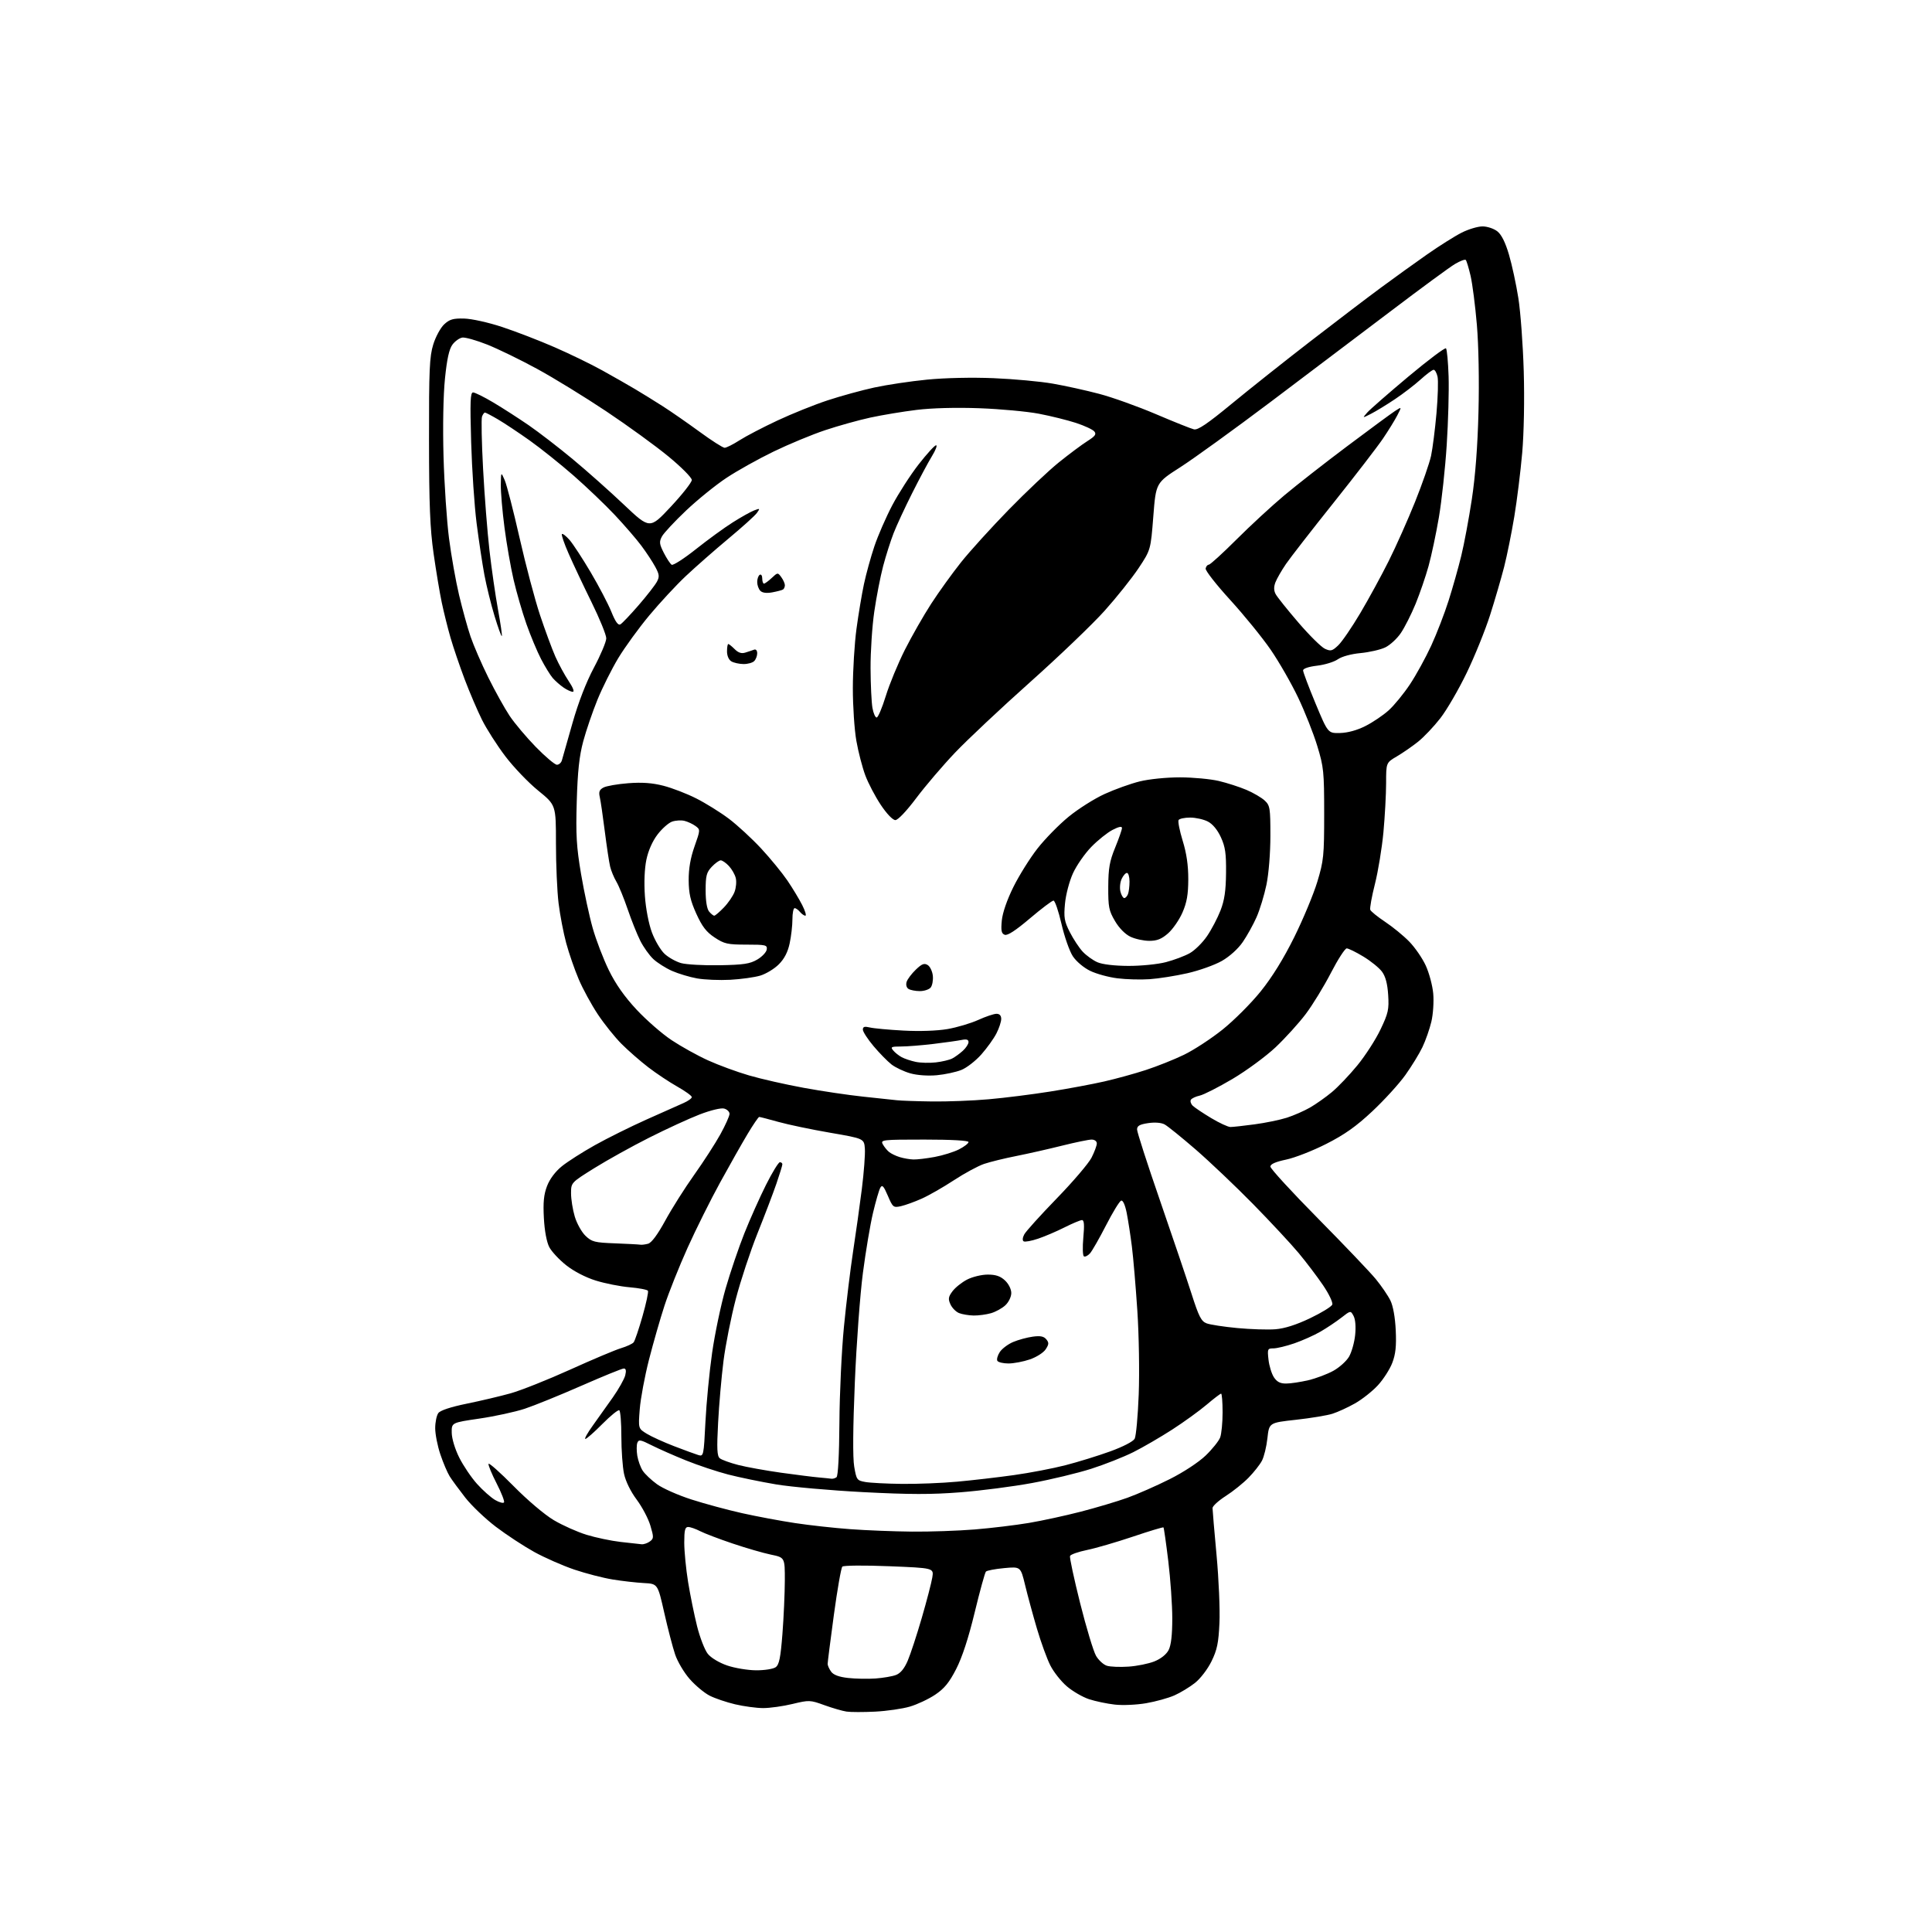 <?xml version="1.0" encoding="UTF-8" standalone="no"?>
<svg 
  version="1.1" 
  xmlns="http://www.w3.org/2000/svg" 
  xmlns:xlink="http://www.w3.org/1999/xlink" 
  xmlns:svg="http://www.w3.org/2000/svg"
  xmlns:rdf="http://www.w3.org/1999/02/22-rdf-syntax-ns#"
  xmlns:cc="http://creativecommons.org/ns#"
  xmlns:dc="http://purl.org/dc/elements/1.1/"
  viewBox="0 0 768 768"
  width="768"
  height="768"
>
<style>svg {background-color: white; }</style>"
<path stroke="none" fill="black" fill-rule="evenodd" d="M347.91,680.40C343.28,680.63 338.15,680.63 336.50,680.38C334.85,680.13 330.88,678.98 327.68,677.82C322.04,675.77 321.65,675.76 315.04,677.35C311.29,678.26 306.03,678.99 303.36,678.99C300.69,678.98 295.67,678.30 292.22,677.49C288.76,676.67 284.21,675.13 282.09,674.05C279.97,672.97 276.41,670.00 274.18,667.46C271.94,664.92 269.32,660.51 268.37,657.67C267.41,654.83 265.46,647.34 264.04,641.04C261.45,629.58 261.45,629.58 255.98,629.29C252.96,629.13 247.39,628.50 243.59,627.88C239.79,627.27 232.91,625.49 228.31,623.94C223.71,622.38 216.52,619.22 212.35,616.92C208.18,614.61 201.33,610.12 197.13,606.93C192.93,603.74 187.45,598.51 184.95,595.32C182.45,592.12 179.65,588.31 178.75,586.86C177.84,585.40 176.17,581.48 175.05,578.14C173.92,574.80 173.00,570.11 173.00,567.72C173.00,565.34 173.56,562.63 174.25,561.71C175.04,560.65 179.19,559.28 185.50,557.99C191.00,556.87 198.88,555.01 203.00,553.86C207.12,552.70 217.75,548.47 226.62,544.46C235.49,540.44 244.60,536.60 246.88,535.92C249.16,535.23 251.41,534.19 251.89,533.59C252.37,532.99 253.95,528.32 255.41,523.20C256.87,518.09 257.84,513.55 257.56,513.10C257.29,512.66 254.01,512.03 250.28,511.71C246.55,511.39 240.49,510.19 236.81,509.04C232.81,507.80 228.10,505.36 225.09,502.97C222.31,500.78 219.28,497.53 218.35,495.75C217.31,493.77 216.47,489.27 216.20,484.23C215.86,477.97 216.16,474.86 217.46,471.47C218.52,468.69 220.74,465.72 223.33,463.62C225.62,461.76 231.55,457.98 236.50,455.21C241.45,452.44 250.68,447.86 257.00,445.03C263.32,442.20 269.96,439.24 271.75,438.46C273.54,437.67 275.00,436.62 275.00,436.11C275.00,435.61 272.41,433.73 269.25,431.95C266.09,430.17 260.89,426.71 257.70,424.26C254.51,421.81 249.74,417.64 247.09,414.99C244.44,412.34 240.19,407.05 237.65,403.22C235.11,399.40 231.68,393.12 230.05,389.27C228.41,385.42 226.17,378.95 225.07,374.88C223.97,370.82 222.61,363.69 222.04,359.03C221.47,354.37 221.00,343.68 221.00,335.28C221.00,320.01 221.00,320.01 213.91,314.25C210.02,311.09 204.14,304.95 200.86,300.61C197.57,296.28 193.40,289.75 191.59,286.11C189.78,282.48 186.68,275.23 184.70,270.00C182.73,264.77 180.20,257.35 179.09,253.50C177.98,249.65 176.41,243.35 175.60,239.49C174.79,235.64 173.33,226.86 172.35,219.99C170.95,210.13 170.56,200.66 170.54,175.00C170.50,147.02 170.74,141.73 172.22,136.95C173.16,133.90 175.11,130.30 176.55,128.95C178.70,126.94 180.11,126.52 184.49,126.63C187.48,126.70 194.12,128.17 199.63,129.99C205.03,131.77 214.41,135.39 220.48,138.04C226.54,140.68 235.10,144.84 239.50,147.29C243.90,149.73 249.75,153.07 252.50,154.71C255.25,156.34 260.20,159.40 263.50,161.51C266.80,163.62 273.39,168.20 278.14,171.67C282.89,175.15 287.35,178.00 288.05,178.00C288.75,178.00 291.41,176.66 293.96,175.03C296.51,173.39 303.30,169.85 309.05,167.16C314.80,164.47 323.77,160.86 329.00,159.14C334.23,157.42 342.56,155.13 347.52,154.05C352.48,152.97 361.93,151.55 368.52,150.91C375.60,150.21 386.44,149.97 395.00,150.33C402.98,150.66 413.55,151.63 418.50,152.50C423.45,153.36 431.76,155.19 436.97,156.57C442.18,157.94 452.30,161.57 459.47,164.62C466.64,167.68 473.44,170.40 474.59,170.67C476.15,171.05 479.92,168.50 489.59,160.53C496.69,154.68 510.82,143.46 521.00,135.60C531.17,127.74 543.77,118.15 549.00,114.30C554.23,110.44 562.46,104.52 567.30,101.13C572.14,97.75 578.31,93.86 581.02,92.49C583.72,91.12 587.46,90.00 589.33,90.00C591.20,90.00 593.84,90.88 595.20,91.95C596.85,93.24 598.40,96.33 599.83,101.20C601.02,105.21 602.70,113.00 603.57,118.50C604.44,124.00 605.40,137.06 605.71,147.52C606.04,158.79 605.79,172.03 605.10,180.02C604.45,187.43 603.04,198.83 601.96,205.34C600.88,211.86 599.06,220.86 597.92,225.34C596.77,229.83 594.26,238.45 592.33,244.50C590.40,250.55 586.21,260.90 583.02,267.50C579.83,274.10 575.13,282.20 572.56,285.50C570.00,288.80 566.01,293.01 563.70,294.85C561.39,296.69 557.59,299.32 555.25,300.69C551.00,303.19 551.00,303.19 551.00,311.35C550.99,315.83 550.51,324.62 549.93,330.88C549.34,337.13 547.83,346.36 546.56,351.38C545.29,356.39 544.46,361.02 544.70,361.66C544.94,362.29 547.60,364.44 550.60,366.44C553.60,368.43 557.92,371.96 560.18,374.28C562.45,376.60 565.41,380.89 566.75,383.81C568.10,386.73 569.44,391.74 569.73,394.94C570.02,398.17 569.69,403.15 568.99,406.13C568.29,409.08 566.70,413.63 565.45,416.24C564.21,418.85 561.14,423.85 558.64,427.36C556.13,430.87 550.22,437.35 545.50,441.77C539.08,447.78 534.49,451.03 527.21,454.72C521.87,457.44 514.69,460.24 511.25,460.96C507.01,461.85 505.00,462.75 505.00,463.74C505.00,464.55 513.51,473.83 523.92,484.36C534.32,494.89 544.67,505.74 546.91,508.47C549.15,511.20 551.76,515.03 552.71,516.97C553.78,519.15 554.59,523.68 554.83,528.83C555.12,535.10 554.78,538.30 553.45,541.77C552.48,544.31 549.90,548.32 547.72,550.69C545.53,553.06 541.44,556.29 538.62,557.88C535.81,559.47 531.79,561.31 529.69,561.98C527.60,562.65 521.07,563.73 515.19,564.38C504.50,565.56 504.50,565.56 503.82,571.70C503.45,575.07 502.47,579.10 501.64,580.66C500.82,582.22 498.43,585.26 496.32,587.41C494.22,589.56 490.14,592.84 487.25,594.69C484.36,596.54 482.00,598.70 482.00,599.48C482.00,600.26 482.72,608.69 483.60,618.20C484.48,627.72 485.00,639.85 484.75,645.17C484.39,653.08 483.82,655.85 481.60,660.38C480.08,663.49 477.20,667.26 475.03,668.98C472.90,670.66 469.21,672.90 466.83,673.95C464.45,675.00 459.41,676.40 455.63,677.05C451.83,677.71 446.24,677.96 443.13,677.60C440.03,677.25 435.43,676.28 432.89,675.45C430.36,674.61 426.40,672.32 424.10,670.35C421.80,668.39 418.83,664.63 417.51,662.01C416.18,659.39 413.79,652.81 412.19,647.38C410.59,641.94 408.48,634.18 407.50,630.12C405.72,622.74 405.72,622.74 399.18,623.35C395.58,623.68 392.32,624.31 391.92,624.73C391.52,625.15 389.51,632.46 387.45,640.97C384.98,651.16 382.48,658.83 380.09,663.47C377.32,668.87 375.38,671.24 371.73,673.68C369.11,675.43 364.58,677.56 361.65,678.41C358.71,679.27 352.53,680.16 347.91,680.40zM348.00,667.23C351.02,667.01 354.70,666.39 356.16,665.83C357.95,665.16 359.49,663.30 360.83,660.16C361.93,657.60 364.45,649.94 366.42,643.14C368.40,636.34 370.28,629.09 370.61,627.04C371.21,623.31 371.21,623.31 353.46,622.60C343.58,622.20 335.33,622.27 334.84,622.76C334.36,623.24 332.85,631.86 331.48,641.92C330.12,651.98 329.00,660.75 329.00,661.42C329.00,662.08 329.63,663.47 330.39,664.52C331.33,665.81 333.53,666.62 337.14,667.02C340.09,667.35 344.98,667.44 348.00,667.23zM300.56,663.97C303.94,663.99 307.39,663.44 308.36,662.73C309.74,661.72 310.29,658.98 311.03,649.48C311.54,642.89 311.96,633.37 311.98,628.32C312.00,619.14 312.00,619.14 306.46,617.99C303.42,617.36 296.54,615.37 291.19,613.56C285.83,611.76 280.02,609.54 278.27,608.64C276.53,607.74 274.40,607.00 273.55,607.00C272.31,607.00 272.00,608.27 272.00,613.25C272.01,616.69 272.69,623.73 273.53,628.90C274.37,634.07 275.98,641.98 277.11,646.49C278.24,650.99 280.15,655.90 281.35,657.41C282.61,659.00 285.83,660.94 289.01,662.04C292.03,663.08 297.23,663.95 300.56,663.97zM448.60,662.51C451.96,662.29 456.59,661.35 458.89,660.43C461.45,659.40 463.64,657.66 464.54,655.93C465.53,654.01 466.00,649.95 466.00,643.34C466.00,637.97 465.28,627.71 464.41,620.54C463.54,613.37 462.68,607.35 462.50,607.17C462.32,606.99 456.85,608.64 450.34,610.84C443.83,613.03 435.63,615.42 432.13,616.14C428.63,616.86 425.58,617.93 425.35,618.53C425.12,619.12 426.94,627.58 429.38,637.32C431.83,647.06 434.67,656.47 435.70,658.23C436.73,659.99 438.68,661.76 440.03,662.17C441.39,662.59 445.25,662.74 448.60,662.51zM255.06,613.87C255.92,613.94 257.39,613.44 258.33,612.75C259.90,611.60 259.92,611.09 258.54,606.46C257.72,603.69 255.27,599.04 253.09,596.12C250.69,592.91 248.70,588.85 248.06,585.85C247.48,583.13 247.00,576.45 247.00,571.01C247.00,565.57 246.63,560.89 246.17,560.61C245.72,560.32 242.69,562.77 239.45,566.05C236.21,569.32 233.17,572.00 232.69,572.00C232.21,572.00 233.52,569.64 235.60,566.75C237.68,563.86 241.29,558.78 243.62,555.47C245.95,552.15 248.16,548.21 248.54,546.72C249.00,544.85 248.83,544.00 247.97,544.00C247.29,544.00 239.70,547.09 231.11,550.86C222.53,554.63 212.38,558.75 208.56,560.01C204.75,561.26 196.65,563.02 190.56,563.91C179.50,565.53 179.50,565.53 179.57,569.56C179.61,571.90 180.87,576.05 182.57,579.44C184.18,582.65 187.36,587.36 189.64,589.89C191.92,592.43 195.15,595.29 196.82,596.27C198.49,597.24 200.09,597.67 200.36,597.22C200.64,596.78 199.30,593.35 197.38,589.61C195.46,585.88 194.03,582.40 194.20,581.89C194.37,581.38 198.84,585.36 204.14,590.73C209.62,596.30 216.50,602.13 220.13,604.28C223.63,606.36 229.51,608.98 233.18,610.11C236.85,611.23 242.93,612.51 246.68,612.94C250.43,613.38 254.20,613.80 255.06,613.87zM362.50,608.84C369.65,608.91 380.90,608.52 387.50,607.98C394.10,607.44 403.77,606.27 409.00,605.39C414.23,604.51 423.53,602.49 429.68,600.90C435.82,599.31 444.15,596.83 448.18,595.38C452.20,593.93 459.77,590.60 465.00,587.97C470.52,585.20 476.50,581.26 479.28,578.59C481.91,576.05 484.49,572.83 485.03,571.42C485.56,570.02 486.00,565.52 486.00,561.43C486.00,557.35 485.73,554.00 485.41,554.00C485.08,554.00 482.50,555.97 479.66,558.38C476.82,560.79 470.68,565.24 466.00,568.26C461.32,571.28 454.35,575.33 450.50,577.26C446.65,579.18 439.12,582.16 433.76,583.87C428.41,585.58 417.86,588.12 410.33,589.51C402.79,590.91 389.95,592.57 381.79,593.21C370.30,594.12 361.58,594.10 343.22,593.15C330.17,592.47 314.55,591.08 308.50,590.07C302.45,589.05 293.88,587.28 289.45,586.14C285.02,584.99 277.51,582.49 272.75,580.57C268.00,578.66 261.83,575.93 259.03,574.52C254.64,572.29 253.88,572.16 253.36,573.52C253.02,574.38 253.01,576.69 253.33,578.65C253.65,580.61 254.62,583.30 255.49,584.63C256.36,585.95 258.92,588.38 261.19,590.02C263.45,591.66 269.62,594.39 274.90,596.08C280.18,597.78 289.23,600.22 295.00,601.51C300.77,602.80 310.23,604.57 316.00,605.44C321.77,606.32 331.68,607.41 338.00,607.87C344.32,608.34 355.35,608.77 362.50,608.84zM358.50,589.87C364.55,589.94 374.45,589.55 380.50,588.99C386.55,588.44 396.68,587.27 403.00,586.38C409.32,585.50 418.56,583.73 423.53,582.45C428.50,581.17 436.50,578.70 441.30,576.96C446.45,575.09 450.45,573.02 451.05,571.92C451.60,570.88 452.33,562.94 452.66,554.27C452.99,545.56 452.75,530.66 452.11,521.00C451.47,511.38 450.50,499.90 449.94,495.50C449.39,491.10 448.46,485.11 447.89,482.19C447.24,478.95 446.38,477.04 445.67,477.27C445.03,477.48 442.33,481.89 439.67,487.08C437.01,492.26 434.14,497.28 433.29,498.23C432.43,499.18 431.34,499.71 430.86,499.42C430.39,499.12 430.29,495.76 430.64,491.94C431.11,486.93 430.96,485.00 430.12,485.00C429.47,485.00 426.37,486.30 423.22,487.88C420.07,489.47 415.33,491.50 412.68,492.39C410.02,493.29 407.43,493.77 406.92,493.45C406.37,493.11 406.47,491.99 407.16,490.69C407.80,489.49 413.60,483.06 420.06,476.41C426.52,469.76 432.74,462.46 433.90,460.20C435.05,457.93 436.00,455.39 436.00,454.54C436.00,453.65 435.13,453.00 433.93,453.00C432.79,453.00 427.51,454.09 422.18,455.42C416.86,456.75 408.68,458.60 404.00,459.53C399.32,460.45 393.56,461.87 391.19,462.67C388.82,463.47 383.42,466.39 379.19,469.16C374.96,471.94 369.19,475.24 366.36,476.50C363.53,477.76 359.82,479.10 358.11,479.48C355.14,480.13 354.90,479.94 352.93,475.33C351.25,471.41 350.68,470.81 349.93,472.16C349.42,473.06 348.12,477.56 347.03,482.15C345.94,486.74 344.13,497.48 343.02,506.00C341.90,514.52 340.45,534.10 339.81,549.50C339.05,567.57 338.96,579.45 339.56,583.00C340.46,588.26 340.65,588.53 344.00,589.12C345.93,589.46 352.45,589.80 358.50,589.87zM330.50,587.82C331.05,587.90 331.96,587.64 332.52,587.23C333.15,586.78 333.59,578.46 333.68,565.50C333.75,553.95 334.56,536.85 335.47,527.50C336.38,518.15 338.02,504.65 339.11,497.50C340.20,490.35 341.78,479.14 342.60,472.60C343.42,466.05 343.96,458.87 343.80,456.65C343.50,452.61 343.50,452.61 330.00,450.28C322.57,449.00 313.32,447.06 309.44,445.98C305.55,444.89 302.12,444.00 301.80,444.00C301.49,444.00 299.41,447.04 297.19,450.75C294.97,454.46 290.06,463.12 286.29,470.00C282.51,476.88 276.68,488.57 273.33,496.00C269.99,503.43 265.85,513.77 264.15,519.00C262.44,524.23 259.67,533.90 257.98,540.50C256.29,547.10 254.64,555.96 254.31,560.18C253.71,567.86 253.71,567.86 257.11,569.94C258.97,571.08 263.88,573.31 268.00,574.89C272.12,576.47 276.45,578.06 277.61,578.41C279.67,579.03 279.75,578.69 280.42,565.27C280.80,557.70 281.99,545.31 283.08,537.75C284.16,530.19 286.57,518.72 288.43,512.25C290.29,505.79 293.66,495.88 295.91,490.23C298.16,484.58 302.03,475.92 304.51,470.98C306.99,466.04 309.47,462.00 310.01,462.00C310.55,462.00 311.00,462.37 311.00,462.82C311.00,463.28 309.93,466.77 308.62,470.57C307.31,474.38 303.93,483.26 301.10,490.31C298.28,497.35 294.41,509.05 292.51,516.31C290.61,523.56 288.40,534.67 287.60,541.00C286.80,547.33 285.83,558.36 285.46,565.53C284.90,575.97 285.04,578.79 286.13,579.69C286.89,580.31 290.20,581.51 293.50,582.36C296.80,583.20 304.45,584.58 310.50,585.43C316.55,586.27 323.30,587.12 325.50,587.31C327.70,587.51 329.95,587.73 330.50,587.82zM511.27,549.98C513.05,549.98 517.01,549.38 520.07,548.66C523.14,547.94 527.62,546.25 530.02,544.92C532.43,543.59 535.24,541.06 536.27,539.29C537.29,537.53 538.39,533.66 538.69,530.71C539.03,527.42 538.79,524.47 538.07,523.12C536.89,520.92 536.89,520.92 533.19,523.81C531.16,525.39 527.44,527.88 524.92,529.34C522.40,530.80 517.72,532.89 514.51,534.00C511.31,535.10 507.57,536.00 506.21,536.00C503.87,536.00 503.77,536.24 504.25,540.49C504.52,542.95 505.49,546.10 506.40,547.49C507.60,549.32 508.92,550.00 511.27,549.98zM400.88,542.00C398.81,542.00 396.83,541.53 396.47,540.96C396.12,540.38 396.55,538.81 397.43,537.46C398.32,536.11 400.72,534.31 402.77,533.45C404.82,532.59 408.32,531.64 410.54,531.34C413.53,530.93 414.92,531.20 415.91,532.39C417.02,533.73 416.98,534.38 415.67,536.38C414.80,537.71 411.98,539.50 409.37,540.39C406.77,541.28 402.95,542.00 400.88,542.00zM507.00,528.40C510.66,528.11 515.27,526.64 520.77,524.02C525.31,521.85 529.29,519.41 529.60,518.60C529.91,517.79 528.29,514.37 525.94,510.91C523.62,507.49 519.25,501.73 516.23,498.10C513.20,494.47 505.05,485.71 498.12,478.64C491.18,471.57 480.91,461.82 475.31,456.96C469.70,452.11 464.14,447.61 462.94,446.97C461.61,446.26 459.07,446.06 456.39,446.46C453.00,446.97 452.00,447.55 452.00,448.99C452.00,450.02 456.09,462.70 461.10,477.18C466.10,491.66 471.75,508.36 473.65,514.29C476.55,523.37 477.51,525.24 479.64,526.05C481.03,526.58 486.52,527.42 491.83,527.92C497.15,528.42 503.98,528.64 507.00,528.40zM387.01,522.94C385.08,522.90 382.48,522.46 381.24,521.97C380.00,521.47 378.46,519.91 377.82,518.50C376.84,516.35 376.97,515.52 378.63,513.29C379.72,511.83 382.33,509.74 384.44,508.65C386.55,507.56 390.23,506.67 392.64,506.67C395.85,506.67 397.68,507.29 399.51,509.01C400.95,510.36 402.00,512.47 402.00,514.00C402.00,515.49 400.97,517.62 399.66,518.85C398.37,520.06 395.79,521.49 393.92,522.02C392.04,522.56 388.94,522.97 387.01,522.94zM254.50,494.78C255.05,494.89 256.45,494.72 257.62,494.40C258.99,494.04 261.40,490.79 264.47,485.17C267.07,480.40 272.24,472.23 275.96,467.00C279.68,461.77 284.36,454.53 286.36,450.90C288.36,447.28 290.00,443.62 290.00,442.77C290.00,441.93 289.03,440.98 287.84,440.67C286.59,440.34 282.44,441.35 278.09,443.03C273.91,444.64 264.88,448.80 258.00,452.27C251.12,455.74 241.34,461.18 236.25,464.35C227.00,470.12 227.00,470.12 227.00,474.38C227.00,476.72 227.66,480.87 228.48,483.61C229.29,486.34 231.21,489.78 232.74,491.25C235.26,493.66 236.37,493.95 244.51,494.25C249.45,494.44 253.95,494.68 254.50,494.78zM363.07,460.91C364.48,460.96 368.29,460.51 371.53,459.91C374.78,459.31 379.14,457.95 381.22,456.89C383.30,455.83 385.00,454.52 385.00,453.98C385.00,453.38 378.25,453.00 367.46,453.00C350.77,453.00 349.98,453.09 350.91,454.83C351.45,455.84 352.56,457.22 353.38,457.90C354.20,458.58 356.14,459.52 357.69,459.98C359.23,460.45 361.65,460.87 363.07,460.91zM489.12,448.00C490.07,448.00 494.38,447.53 498.68,446.95C502.98,446.38 508.75,445.19 511.50,444.32C514.25,443.44 518.42,441.61 520.77,440.26C523.12,438.90 527.02,436.15 529.43,434.14C531.85,432.14 536.41,427.35 539.57,423.50C542.73,419.65 546.87,413.23 548.77,409.24C551.86,402.76 552.19,401.29 551.82,395.50C551.54,391.05 550.77,388.16 549.37,386.26C548.25,384.74 544.92,382.04 541.96,380.25C539.01,378.46 536.03,377.00 535.34,377.00C534.65,377.00 531.82,381.39 529.05,386.75C526.28,392.11 521.78,399.47 519.05,403.09C516.31,406.72 510.92,412.66 507.07,416.30C503.21,419.93 495.50,425.60 489.93,428.90C484.36,432.19 478.50,435.17 476.91,435.52C475.32,435.87 473.74,436.61 473.39,437.17C473.05,437.73 473.38,438.80 474.13,439.54C474.88,440.27 478.17,442.48 481.44,444.44C484.71,446.40 488.16,448.00 489.12,448.00zM370.50,437.85C376.55,437.93 386.68,437.54 393.00,436.98C399.32,436.43 410.35,435.04 417.50,433.90C424.65,432.77 434.32,430.96 439.00,429.89C443.68,428.82 451.10,426.78 455.50,425.34C459.90,423.91 466.70,421.20 470.61,419.31C474.53,417.42 481.45,412.90 486.00,409.26C490.54,405.62 497.37,398.79 501.16,394.07C505.71,388.43 510.26,381.06 514.50,372.50C518.04,365.35 522.16,355.45 523.66,350.50C526.18,342.14 526.38,340.21 526.38,323.50C526.38,306.73 526.19,304.89 523.63,296.50C522.12,291.55 518.70,282.90 516.02,277.28C513.34,271.66 508.44,263.11 505.12,258.28C501.80,253.45 494.56,244.55 489.04,238.50C483.51,232.45 479.11,226.82 479.26,226.00C479.41,225.18 479.97,224.49 480.51,224.48C481.06,224.47 486.00,219.97 491.50,214.48C497.00,208.98 505.55,201.09 510.50,196.94C515.45,192.79 526.73,183.97 535.56,177.35C544.39,170.72 552.89,164.47 554.44,163.45C557.26,161.60 557.26,161.60 555.48,165.05C554.51,166.95 551.92,171.14 549.73,174.38C547.54,177.61 538.70,189.09 530.09,199.88C521.47,210.67 512.98,221.60 511.21,224.17C509.45,226.75 507.56,230.04 507.00,231.49C506.31,233.31 506.34,234.77 507.10,236.18C507.70,237.31 511.76,242.39 516.13,247.47C520.49,252.55 525.24,257.24 526.68,257.90C529.00,258.96 529.60,258.79 532.00,256.50C533.49,255.07 537.43,249.31 540.75,243.70C544.07,238.09 549.15,228.78 552.04,223.00C554.93,217.22 559.64,206.65 562.51,199.50C565.38,192.35 568.24,184.11 568.87,181.20C569.49,178.28 570.46,170.64 571.03,164.20C571.59,157.77 571.78,151.27 571.45,149.75C571.11,148.24 570.42,147.00 569.90,147.00C569.38,147.00 567.05,148.73 564.73,150.84C562.40,152.95 557.80,156.49 554.50,158.69C551.20,160.90 546.92,163.51 545.00,164.49C541.50,166.27 541.50,166.27 543.50,163.99C544.60,162.74 551.94,156.33 559.80,149.74C567.67,143.16 574.42,138.08 574.80,138.47C575.19,138.85 575.65,143.86 575.84,149.60C576.03,155.34 575.69,167.63 575.09,176.92C574.49,186.20 573.09,199.13 571.98,205.65C570.87,212.17 569.02,220.88 567.88,225.00C566.74,229.12 564.42,235.88 562.74,240.00C561.05,244.12 558.41,249.35 556.88,251.61C555.35,253.88 552.53,256.47 550.63,257.37C548.73,258.27 544.32,259.28 540.84,259.61C537.09,259.96 533.40,260.97 531.81,262.08C530.33,263.12 526.62,264.26 523.56,264.62C520.19,265.02 518.00,265.76 518.00,266.50C518.00,267.18 520.22,273.08 522.94,279.62C527.89,291.50 527.89,291.50 532.72,291.38C535.78,291.30 539.49,290.28 542.81,288.59C545.71,287.13 549.86,284.32 552.04,282.35C554.22,280.38 558.02,275.74 560.48,272.03C562.94,268.33 566.74,261.41 568.93,256.66C571.11,251.91 574.23,243.85 575.84,238.76C577.46,233.67 579.72,225.68 580.86,221.00C582.01,216.32 583.90,206.20 585.07,198.50C586.47,189.30 587.38,177.35 587.72,163.68C588.04,151.37 587.77,137.24 587.08,129.12C586.44,121.57 585.31,112.80 584.58,109.65C583.84,106.49 582.98,103.65 582.66,103.33C582.35,103.01 580.43,103.73 578.40,104.93C576.37,106.12 564.99,114.48 553.11,123.49C541.22,132.50 519.66,148.79 505.19,159.69C490.72,170.59 474.52,182.30 469.19,185.72C459.50,191.93 459.50,191.93 458.46,205.26C457.42,218.59 457.42,218.59 452.60,225.86C449.94,229.85 443.86,237.48 439.08,242.81C434.30,248.14 420.97,260.91 409.45,271.19C397.93,281.47 384.52,294.07 379.65,299.19C374.78,304.31 367.84,312.44 364.23,317.25C360.35,322.42 356.95,326.00 355.92,326.00C354.89,326.00 352.51,323.52 350.15,319.99C347.94,316.68 345.16,311.39 343.98,308.24C342.80,305.08 341.19,298.90 340.42,294.50C339.64,290.10 339.01,280.65 339.02,273.50C339.03,266.35 339.68,255.78 340.46,250.00C341.24,244.22 342.58,236.20 343.44,232.16C344.30,228.13 346.16,221.38 347.58,217.16C348.99,212.95 352.19,205.61 354.69,200.85C357.20,196.10 361.91,188.78 365.17,184.60C368.43,180.42 371.55,177.00 372.11,177.00C372.66,177.00 371.94,178.91 370.51,181.25C369.07,183.59 365.52,190.22 362.62,196.00C359.71,201.78 356.37,208.97 355.20,212.00C354.02,215.03 352.16,220.88 351.07,225.00C349.98,229.12 348.39,237.28 347.54,243.13C346.69,248.97 346.03,259.10 346.06,265.63C346.09,272.16 346.43,279.25 346.81,281.40C347.19,283.54 347.95,285.26 348.50,285.22C349.05,285.18 350.68,281.33 352.12,276.66C353.56,271.98 356.97,263.74 359.69,258.33C362.42,252.92 367.13,244.68 370.16,240.00C373.19,235.32 378.53,227.91 382.03,223.51C385.53,219.12 394.05,209.73 400.95,202.65C407.85,195.57 416.85,187.07 420.95,183.77C425.05,180.47 430.15,176.67 432.28,175.33C435.37,173.37 435.92,172.60 435.00,171.50C434.37,170.74 431.07,169.21 427.67,168.10C424.28,167.00 417.68,165.36 413.00,164.47C408.32,163.57 397.69,162.59 389.38,162.28C380.03,161.94 370.48,162.19 364.38,162.94C358.94,163.60 350.68,164.98 346.00,165.99C341.32,167.01 333.23,169.26 328.00,171.01C322.77,172.75 313.55,176.58 307.50,179.51C301.45,182.44 293.02,187.15 288.77,189.97C284.52,192.78 277.31,198.62 272.74,202.94C268.18,207.26 263.86,211.90 263.13,213.25C261.99,215.39 262.09,216.25 263.89,219.79C265.04,222.03 266.44,224.15 267.00,224.50C267.57,224.85 271.90,222.07 276.62,218.32C281.34,214.57 287.92,209.77 291.26,207.67C294.59,205.56 298.43,203.41 299.80,202.89C302.13,202.00 302.19,202.06 300.89,203.89C300.13,204.97 295.00,209.59 289.50,214.17C284.01,218.75 276.41,225.43 272.62,229.00C268.82,232.57 262.30,239.61 258.11,244.63C253.92,249.66 248.37,257.31 245.76,261.63C243.16,265.96 239.44,273.40 237.49,278.17C235.55,282.94 233.01,290.36 231.85,294.67C230.28,300.51 229.62,306.57 229.27,318.50C228.87,331.91 229.15,336.60 230.98,347.44C232.19,354.56 234.27,364.23 235.61,368.94C236.94,373.65 239.83,381.17 242.01,385.64C244.74,391.21 248.23,396.18 253.07,401.37C256.96,405.53 263.22,410.99 266.98,413.48C270.73,415.98 277.23,419.59 281.41,421.49C285.59,423.40 292.95,426.10 297.76,427.50C302.57,428.91 312.35,431.12 319.50,432.43C326.65,433.74 337.23,435.31 343.00,435.92C348.77,436.53 354.85,437.18 356.50,437.36C358.15,437.55 364.45,437.77 370.50,437.85zM372.39,427.42C368.89,427.74 364.64,427.44 361.90,426.68C359.38,425.97 356.00,424.38 354.40,423.15C352.81,421.91 349.59,418.63 347.25,415.85C344.91,413.07 343.00,410.12 343.00,409.28C343.00,408.13 343.67,407.93 345.75,408.43C347.26,408.80 353.28,409.36 359.13,409.67C365.53,410.02 372.50,409.78 376.63,409.07C380.41,408.42 385.92,406.78 388.87,405.44C391.82,404.10 395.09,403.00 396.12,403.00C397.35,403.00 398.00,403.71 398.00,405.04C398.00,406.16 397.15,408.75 396.10,410.79C395.06,412.83 392.37,416.59 390.12,419.13C387.87,421.68 384.29,424.47 382.16,425.32C380.03,426.17 375.64,427.12 372.39,427.42zM372.00,422.32C374.48,422.04 377.40,421.34 378.50,420.78C379.60,420.21 381.51,418.83 382.75,417.70C383.99,416.57 385.00,415.02 385.00,414.25C385.00,413.24 384.21,413.00 382.25,413.40C380.74,413.71 375.69,414.42 371.03,414.98C366.37,415.54 360.57,416.00 358.15,416.00C354.29,416.00 353.91,416.19 355.05,417.55C355.75,418.41 357.27,419.62 358.42,420.24C359.56,420.86 362.07,421.70 364.00,422.11C365.93,422.51 369.52,422.61 372.00,422.32zM365.63,393.98C363.91,393.98 361.89,393.58 361.14,393.11C360.34,392.60 360.04,391.45 360.40,390.30C360.74,389.23 362.38,387.05 364.05,385.45C366.47,383.13 367.41,382.77 368.79,383.63C369.73,384.22 370.64,386.15 370.82,387.92C370.99,389.68 370.60,391.78 369.95,392.57C369.29,393.35 367.35,393.99 365.63,393.98zM290.29,389.48C286.01,389.71 280.08,389.46 277.12,388.94C274.16,388.41 269.66,387.06 267.12,385.94C264.58,384.81 261.22,382.68 259.66,381.20C258.09,379.71 255.79,376.48 254.54,374.00C253.28,371.52 251.03,365.90 249.53,361.50C248.03,357.10 246.01,352.15 245.03,350.50C244.06,348.85 242.93,346.15 242.54,344.50C242.14,342.85 241.19,336.55 240.42,330.50C239.66,324.45 238.76,318.30 238.42,316.84C237.94,314.78 238.28,313.92 239.89,313.06C241.04,312.44 245.47,311.67 249.74,311.34C255.27,310.92 259.29,311.21 263.72,312.35C267.14,313.22 272.99,315.48 276.72,317.36C280.45,319.24 286.29,322.87 289.70,325.43C293.11,328.00 298.90,333.34 302.58,337.30C306.25,341.26 310.93,346.98 312.99,350.00C315.04,353.02 317.69,357.41 318.88,359.75C320.07,362.09 320.64,364.00 320.14,364.00C319.65,364.00 318.68,363.32 318.00,362.50C317.32,361.68 316.36,361.00 315.88,361.00C315.39,361.00 315.00,363.00 315.00,365.45C315.00,367.90 314.51,372.20 313.90,375.01C313.16,378.50 311.78,381.15 309.58,383.35C307.81,385.13 304.49,387.13 302.22,387.82C299.94,388.50 294.57,389.25 290.29,389.48zM457.00,389.24C453.43,389.49 447.65,389.33 444.17,388.89C440.69,388.46 435.83,387.13 433.36,385.93C430.80,384.69 427.84,382.20 426.47,380.13C425.15,378.13 423.12,372.34 421.95,367.25C420.78,362.16 419.35,358.00 418.78,358.00C418.21,358.00 413.98,361.20 409.37,365.11C403.69,369.93 400.48,372.01 399.38,371.59C398.08,371.09 397.85,369.96 398.23,365.94C398.53,362.84 400.30,357.72 402.85,352.57C405.13,347.98 409.43,341.10 412.41,337.30C415.39,333.49 420.95,327.81 424.78,324.68C428.60,321.55 435.05,317.47 439.11,315.62C443.18,313.76 449.45,311.51 453.06,310.62C456.80,309.70 463.69,309.01 469.06,309.01C474.25,309.02 481.20,309.67 484.51,310.45C487.81,311.23 492.76,312.83 495.51,314.00C498.25,315.17 501.51,317.08 502.75,318.24C504.84,320.20 505.00,321.20 505.00,332.22C505.00,339.09 504.34,347.27 503.44,351.66C502.57,355.83 500.80,361.65 499.50,364.59C498.20,367.53 495.73,371.99 494.01,374.48C492.15,377.19 488.79,380.22 485.70,381.99C482.85,383.61 476.69,385.81 472.01,386.87C467.33,387.93 460.57,389.00 457.00,389.24zM286.00,383.70C295.56,383.53 298.09,383.15 301.00,381.45C302.93,380.32 304.63,378.52 304.79,377.45C305.05,375.65 304.43,375.50 296.72,375.50C289.22,375.50 287.92,375.21 284.08,372.67C280.78,370.49 279.12,368.33 276.80,363.23C274.45,358.04 273.80,355.17 273.76,349.89C273.74,345.29 274.47,341.05 276.08,336.48C278.42,329.86 278.42,329.78 276.47,328.35C275.39,327.56 273.42,326.64 272.11,326.31C270.79,325.98 268.56,326.12 267.15,326.61C265.74,327.11 263.14,329.42 261.37,331.74C259.37,334.36 257.70,338.14 256.95,341.73C256.21,345.28 255.98,350.84 256.36,356.17C256.71,361.21 257.88,367.27 259.15,370.67C260.35,373.88 262.60,377.69 264.16,379.15C265.72,380.61 268.69,382.27 270.75,382.85C272.81,383.42 279.68,383.81 286.00,383.70zM448.54,383.96C453.57,383.98 460.19,383.32 463.46,382.47C466.69,381.63 470.97,380.02 472.96,378.90C474.95,377.78 478.03,374.74 479.81,372.13C481.59,369.53 483.99,364.95 485.16,361.95C486.75,357.86 487.30,354.12 487.37,347.00C487.45,339.27 487.07,336.63 485.32,332.82C483.97,329.87 482.05,327.56 480.14,326.57C478.47,325.71 475.30,325.00 473.11,325.00C470.91,325.00 468.84,325.44 468.51,325.98C468.18,326.52 468.91,330.23 470.14,334.23C471.68,339.23 472.37,343.99 472.36,349.50C472.34,355.61 471.79,358.74 470.04,362.76C468.78,365.65 466.21,369.36 464.34,371.01C461.75,373.28 459.95,374.00 456.87,374.00C454.63,374.00 451.26,373.27 449.37,372.37C447.27,371.37 444.87,368.94 443.22,366.12C440.79,361.99 440.51,360.54 440.55,352.50C440.59,345.09 441.08,342.34 443.30,336.92C444.78,333.30 446.00,329.81 446.00,329.15C446.00,328.36 444.73,328.61 442.25,329.90C440.19,330.97 436.38,334.01 433.80,336.67C431.21,339.33 427.94,344.04 426.52,347.15C425.08,350.31 423.68,355.62 423.35,359.19C422.83,364.74 423.08,366.22 425.27,370.54C426.66,373.27 428.96,376.76 430.39,378.30C431.82,379.83 434.45,381.73 436.25,382.51C438.23,383.37 443.03,383.94 448.54,383.96zM283.93,364.00C284.30,364.00 286.02,362.54 287.74,360.75C289.47,358.96 291.38,356.17 291.99,354.54C292.61,352.91 292.83,350.44 292.48,349.04C292.14,347.64 290.91,345.49 289.75,344.25C288.60,343.01 287.13,342.00 286.50,342.00C285.87,342.00 284.26,343.16 282.92,344.58C280.85,346.79 280.50,348.14 280.50,353.93C280.50,358.19 281.01,361.30 281.87,362.35C282.63,363.26 283.55,364.00 283.93,364.00zM446.91,357.00C447.39,357.00 448.06,356.29 448.39,355.42C448.73,354.55 449.00,352.30 449.00,350.42C449.00,348.54 448.54,347.00 447.98,347.00C447.42,347.00 446.46,348.09 445.85,349.43C445.24,350.76 445.04,353.01 445.39,354.43C445.75,355.84 446.43,357.00 446.91,357.00zM221.38,304.00C222.20,304.00 223.09,303.21 223.36,302.25C223.63,301.29 225.51,294.65 227.55,287.50C229.92,279.17 233.00,271.21 236.12,265.35C238.80,260.32 241.00,255.09 241.00,253.74C241.00,252.38 238.35,245.89 235.11,239.31C231.87,232.73 227.79,224.08 226.04,220.08C224.28,216.09 223.08,212.58 223.37,212.29C223.66,212.01 225.02,213.06 226.40,214.63C227.77,216.21 231.56,222.00 234.81,227.50C238.06,233.00 241.76,240.07 243.03,243.21C244.63,247.17 245.72,248.69 246.61,248.20C247.32,247.80 250.58,244.37 253.87,240.57C257.16,236.77 260.42,232.58 261.12,231.27C262.21,229.25 262.11,228.36 260.48,225.34C259.43,223.38 256.95,219.61 254.97,216.96C253.00,214.31 248.25,208.82 244.44,204.76C240.62,200.70 233.25,193.65 228.06,189.10C222.86,184.55 214.99,178.25 210.56,175.10C206.13,171.95 200.44,168.17 197.91,166.69C195.39,165.21 193.07,164.00 192.77,164.00C192.46,164.00 191.94,164.71 191.61,165.58C191.28,166.45 191.46,175.78 192.03,186.33C192.59,196.87 193.73,211.48 194.57,218.80C195.41,226.11 196.93,236.68 197.96,242.30C198.99,247.91 199.67,252.66 199.48,252.85C199.28,253.05 197.98,249.45 196.58,244.85C195.19,240.26 193.37,232.90 192.55,228.50C191.73,224.10 190.34,214.88 189.46,208.00C188.58,201.12 187.61,186.61 187.29,175.75C186.82,159.65 186.96,156.00 188.05,156.00C188.78,156.00 192.40,157.79 196.08,159.98C199.77,162.17 206.09,166.24 210.14,169.02C214.19,171.81 222.07,177.88 227.66,182.52C233.25,187.16 242.43,195.32 248.06,200.66C258.31,210.35 258.31,210.35 266.65,201.43C271.24,196.52 275.00,191.73 275.00,190.80C275.00,189.86 270.84,185.67 265.75,181.48C260.66,177.28 249.53,169.20 241.00,163.51C232.47,157.82 220.10,150.22 213.50,146.63C206.90,143.03 197.98,138.69 193.68,136.98C189.38,135.28 184.93,134.02 183.78,134.19C182.64,134.36 180.87,135.62 179.85,137.00C178.54,138.77 177.67,142.72 176.88,150.50C176.21,157.07 175.98,169.56 176.31,181.50C176.62,192.50 177.60,207.12 178.49,214.00C179.38,220.88 181.18,231.02 182.49,236.55C183.80,242.08 185.85,249.51 187.05,253.05C188.26,256.60 191.43,263.91 194.10,269.30C196.77,274.69 200.57,281.52 202.54,284.49C204.50,287.45 209.22,293.05 213.01,296.94C216.80,300.82 220.57,304.00 221.38,304.00zM227.69,275.00C227.00,275.00 225.33,274.23 223.97,273.28C222.61,272.34 220.70,270.65 219.72,269.53C218.75,268.41 216.66,265.02 215.09,262.00C213.52,258.98 210.89,252.68 209.24,248.00C207.60,243.32 205.32,235.45 204.17,230.50C203.02,225.55 201.38,216.19 200.54,209.70C199.69,203.21 199.04,195.56 199.08,192.70C199.16,187.50 199.16,187.50 200.62,190.85C201.43,192.69 204.09,203.03 206.54,213.83C208.99,224.63 212.64,238.42 214.66,244.48C216.68,250.54 219.43,257.98 220.76,261.00C222.10,264.02 224.49,268.41 226.06,270.75C227.76,273.27 228.43,275.00 227.69,275.00zM295.55,263.97C293.87,263.95 291.71,263.48 290.75,262.92C289.71,262.31 289.00,260.71 289.00,258.95C289.00,257.33 289.23,256.00 289.50,256.00C289.77,256.00 290.92,256.92 292.05,258.05C293.49,259.49 294.76,259.90 296.30,259.41C297.51,259.04 299.06,258.51 299.75,258.26C300.48,257.98 301.00,258.58 301.00,259.69C301.00,260.74 300.46,262.14 299.80,262.80C299.14,263.46 297.23,263.99 295.55,263.97zM306.99,235.47C304.73,235.89 303.06,235.68 302.25,234.86C301.56,234.17 301.00,232.59 301.00,231.36C301.00,230.13 301.45,228.84 302.00,228.50C302.55,228.16 303.00,228.81 303.00,229.94C303.00,231.07 303.31,232.00 303.69,232.00C304.06,232.00 305.45,230.99 306.77,229.75C309.12,227.54 309.19,227.53 310.58,229.44C311.36,230.51 312.00,231.94 312.00,232.63C312.00,233.32 311.66,234.09 311.24,234.35C310.83,234.61 308.91,235.11 306.99,235.47z" />

</svg>